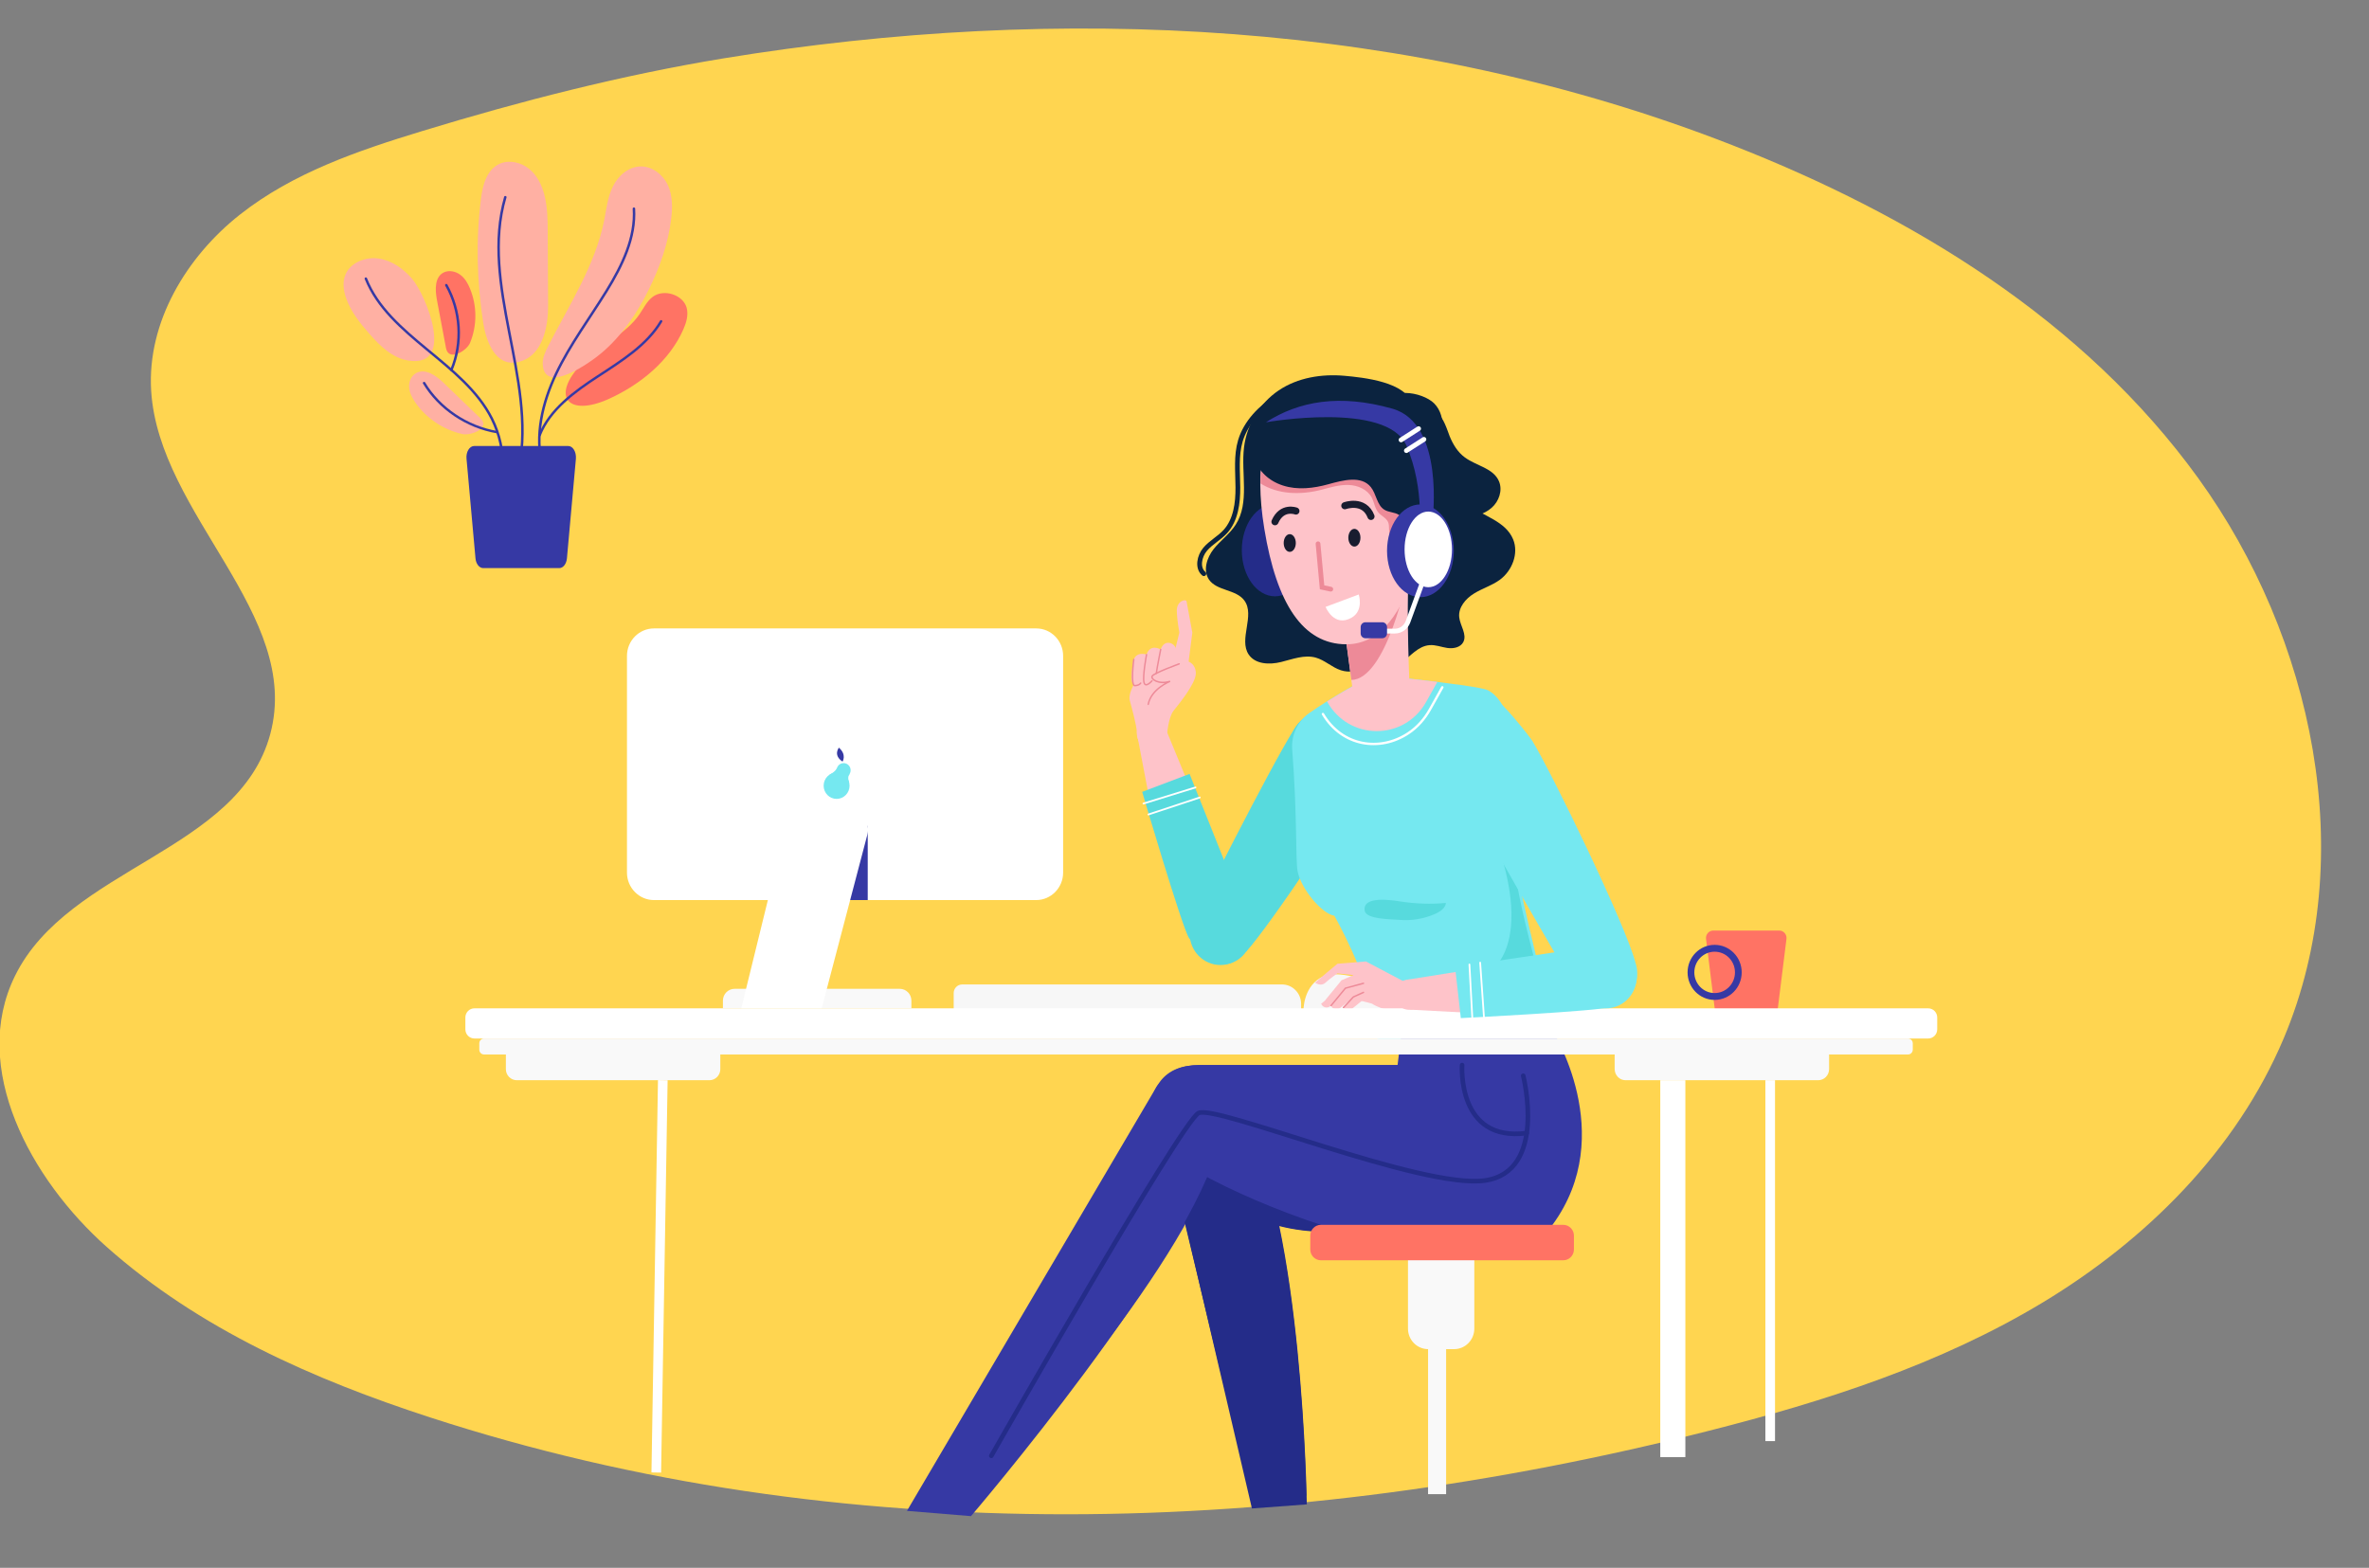 <?xml version="1.0" encoding="utf-8"?>
<svg viewBox="-324.853 -448.718 1652.178 1093.617" xmlns="http://www.w3.org/2000/svg">
  <rect x="-324.853" y="-448.718" width="1652.178" height="1093.617" fill="#808080" stroke="none"/>
  <g transform="matrix(1.033, 0, 0, 1.067, 546.926, 794.162)" style="">
    <defs>
      <rect id="SVGID_1_" x="-2.3" y="1.4" width="1920" height="1080"/>
    </defs>
    <clipPath id="SVGID_2_">
      <rect x="-1040.465" y="-1196.032" width="1920" height="1080" style="overflow: visible;"/>
    </clipPath>
    <path class="st0" d="M -558.965 -1079.132 C -602.265 -1066.332 -646.065 -1051.932 -681.965 -1024.532 C -717.865 -997.132 -744.765 -954.332 -741.865 -909.232 C -736.565 -828.032 -639.765 -763.332 -661.465 -684.932 C -682.765 -608.132 -797.665 -597.932 -833.765 -526.932 C -864.465 -466.732 -823.165 -393.832 -771.965 -349.732 C -709.565 -296.032 -632.065 -262.932 -553.565 -238.232 C -275.565 -150.632 26.935 -159.832 310.035 -229.532 C 388.135 -248.732 465.835 -272.832 535.335 -313.432 C 604.735 -354.032 665.835 -412.432 697.935 -486.132 C 749.535 -604.732 717.635 -748.332 640.335 -852.032 C 563.035 -955.732 446.535 -1024.132 325.635 -1069.932 C 109.535 -1151.832 -128.865 -1162.632 -355.765 -1126.632 C -424.565 -1115.632 -492.265 -1098.832 -558.965 -1079.132" style="clip-path: url(#SVGID_2_); fill: rgb(255, 213, 80);"/>
  </g>
  <g transform="matrix(0.741, 0, 0, 0.754, -235.863, -268.383)" style="">
    <circle class="st1" cx="1132.3" cy="455.5" r="39.6" style="fill: rgb(87, 218, 221);"/>
    <circle class="st1" cx="1029.3" cy="624.1" r="29" style="fill: rgb(87, 218, 221);"/>
    <path class="st1" d="M1169.6,470c-14.6,30.1-94.5,147.2-116.8,171.2l-48.2-32.3c0,0,69.2-135.6,93.3-173.5 c19.3-30.3,48.2,1.1,59,14.9C1159.6,453.7,1171.5,466.1,1169.6,470z" style="fill: rgb(87, 218, 221);"/>
  </g>
  <path class="st2" d="M 485.811 335.986 L 548.262 603.496 L 586.537 600.645 C 586.537 600.645 583.835 405.726 543.201 332.517 C 502.643 259.233 483.068 326.41 485.811 335.986 Z" style="fill: rgb(36, 44, 137);"/>
  <path class="st2" d="M 741.471 320.53 C 731.164 308.24 715.891 301.454 700.023 301.53 C 648.194 301.755 500.345 304.545 497.304 330.029 C 493.671 361.017 489.963 383.258 565.521 405.575 C 636.776 426.535 790.779 379.564 741.471 320.53 Z" style="fill: rgb(36, 44, 137);"/>
  <path class="st3" d="M 612.9 -186.579 C 596.958 -188.013 580.275 -185.373 566.929 -176.402 C 553.731 -167.505 544.684 -152.652 542.756 -136.744 C 540.533 -118.497 546.835 -98.066 536.899 -82.685 C 532.747 -76.201 526.296 -71.677 521.55 -65.722 C 516.805 -59.69 513.987 -50.793 518.288 -44.46 C 523.849 -36.392 537.195 -37.749 542.979 -29.833 C 550.617 -19.428 538.827 -2.841 546.019 7.865 C 550.69 14.726 560.552 15.027 568.56 13.067 C 576.567 11.107 584.797 7.789 592.732 9.977 C 599.034 11.71 604.003 16.762 610.231 18.797 C 621.724 22.567 634.551 14.575 639.964 3.643 C 645.376 -7.29 645.079 -20.333 643.375 -32.472 C 639.667 -58.86 630.028 -85.701 636.849 -111.411 C 641.076 -127.47 663.469 -149.862 659.909 -166.45 C 656.498 -182.357 625.505 -185.448 612.9 -186.579 Z" style="fill: rgb(11, 35, 63);"/>
  <path class="st4" d="M 760.378 274.237 C 699.503 300.248 634.921 275.443 634.921 275.443 C 634.921 271.9 634.625 268.13 634.032 264.36 C 629.212 230.884 605.708 190.02 605.708 190.02 C 597.181 188.813 582.574 171.473 580.127 159.033 C 578.57 151.04 579.978 120.657 576.345 73.987 C 575.605 64.11 580.053 54.535 588.06 48.804 C 591.842 46.091 596.217 43.301 600.592 40.511 C 615.941 30.861 632.623 21.964 632.623 21.964 C 632.623 21.964 655.98 24.301 677.557 26.94 C 689.123 28.373 700.171 29.881 706.844 31.162 C 709.81 31.765 711.961 32.293 712.85 32.745 C 740.879 47.599 732.352 128.12 732.352 151.644 C 732.352 164.988 760.378 274.237 760.378 274.237 Z" style="fill: rgb(117, 232, 240);"/>
  <path class="st3" d="M 675.331 -167.354 C 684.971 -157.703 680.3 -141.418 681.412 -127.695 C 682.449 -115.482 688.901 -103.871 698.689 -96.708 C 709.662 -88.717 725.234 -85.173 730.423 -72.506 C 734.501 -62.63 729.682 -50.492 721.08 -44.233 C 715.594 -40.237 708.846 -38.277 703.063 -34.658 C 697.28 -31.115 692.089 -24.932 692.83 -18.146 C 693.498 -12.19 698.466 -6.158 695.648 -0.805 C 693.647 2.964 688.678 3.869 684.526 3.265 C 680.374 2.663 676.296 0.928 672.07 1.306 C 664.21 1.909 658.649 9.072 652.272 13.897 C 641.001 22.567 622.762 23.246 614.16 11.861 C 609.044 5.075 608.451 -4.123 608.6 -12.643 C 609.044 -40.011 615.05 -67.305 626.098 -92.26 C 634.18 -110.43 645.154 -129.053 642.336 -148.807 C 641.669 -153.632 640.112 -158.457 640.483 -163.358 C 641.818 -179.945 667.176 -175.496 675.331 -167.354 Z" style="fill: rgb(11, 35, 63);"/>
  <path class="st5" d="M 658.055 -56.371 C 657.017 -44.083 656.869 -27.571 657.017 -12.868 C 657.24 6.507 658.055 26.562 658.055 26.562 C 636.109 56.268 619.054 36.44 619.054 36.44 L 617.57 25.508 L 611.714 -18.071 C 610.601 -92.26 660.503 -84.795 658.055 -56.371 Z" style="fill: rgb(254, 195, 201);"/>
  <path class="st6" d="M 658.055 -56.371 C 657.017 -44.083 641.669 25.055 617.645 25.583 L 611.788 -17.996 C 610.601 -92.26 660.503 -84.795 658.055 -56.371 Z" style="fill: rgb(237, 138, 152);"/>
  <ellipse class="st2" cx="564.334" cy="-64.967" rx="23.134" ry="32.194" style="fill: rgb(36, 44, 137);"/>
  <path class="st5" d="M 668.51 -87.812 C 668.51 -84.041 668.288 -80.951 667.991 -78.614 C 667.917 -78.162 667.843 -77.709 667.769 -77.332 C 667.028 -73.109 665.471 -64.138 662.504 -53.658 C 661.912 -51.546 661.318 -49.435 660.577 -47.25 C 653.311 -24.932 639.667 0.703 614.16 0.703 C 583.686 0.703 565.446 -27.797 556.919 -79.745 C 554.99 -91.431 554.176 -101.533 554.101 -110.128 C 554.101 -110.581 554.101 -110.958 554.101 -111.411 C 554.101 -112.693 554.101 -113.973 554.101 -115.18 C 554.323 -125.962 558.105 -135.989 564.407 -143.981 C 565.816 -145.715 567.299 -147.45 568.931 -149.033 C 575.456 -155.29 583.835 -159.739 593.102 -161.397 C 605.337 -163.584 619.796 -164.263 633.587 -160.267 C 662.06 -152.124 668.51 -109.752 668.51 -87.812 Z" style="fill: rgb(254, 195, 201);"/>
  <ellipse class="st7" cx="619.721" cy="-73.638" rx="4.227" ry="6.183" style="fill: rgb(24, 28, 47);"/>
  <ellipse class="st7" cx="574.639" cy="-69.943" rx="4.227" ry="6.183" style="fill: rgb(24, 28, 47);"/>
  <path class="st6" d="M 668.214 -64.213 C 667.621 -60.896 666.508 -57.578 664.284 -55.166 C 663.765 -54.562 663.172 -54.111 662.578 -53.658 C 660.577 -52.3 658.055 -51.622 655.757 -52.225 C 655.609 -52.225 655.535 -52.3 655.387 -52.3 C 652.346 -53.356 650.419 -56.296 648.936 -59.237 C 645.896 -65.57 644.116 -72.582 643.894 -79.669 C 643.819 -81.328 643.894 -83.061 643.227 -84.57 C 641.892 -87.51 638.481 -88.792 636.404 -91.28 C 633.958 -94.145 633.587 -98.217 631.881 -101.533 C 628.842 -107.339 622.094 -110.205 615.718 -110.43 C 609.267 -110.657 603.039 -108.772 596.81 -107.113 C 581.832 -103.267 566.261 -103.871 554.249 -111.486 C 554.249 -112.767 554.249 -114.05 554.249 -115.255 C 554.472 -126.037 558.253 -136.064 564.556 -144.057 C 565.965 -145.791 567.447 -147.525 569.079 -149.108 C 574.121 -149.787 579.088 -151.144 584.205 -151.747 C 600.073 -153.557 616.31 -147.978 629.212 -138.402 C 642.188 -128.827 652.049 -115.557 659.687 -101.232 C 661.169 -98.518 662.504 -95.653 663.765 -92.788 C 665.693 -88.189 667.25 -83.439 668.139 -78.689 C 668.882 -73.863 669.03 -69.038 668.214 -64.213 Z" style="fill: rgb(237, 138, 152);"/>
  <polyline class="st8" points="594.364 -69.415 597.181 -39.031 603.261 -37.749" style="fill: none; stroke: rgb(237, 138, 152); stroke-linecap: round; stroke-miterlimit: 10; stroke-width: 3.309px;"/>
  <path class="st9" d="M 622.762 -34.055 L 599.628 -25.384 C 599.628 -25.384 605.485 -10.758 617.867 -17.92 C 626.394 -22.896 622.762 -34.055 622.762 -34.055 Z" style="fill: rgb(255, 255, 255);"/>
  <path class="st10" d="M 578.94 -92.26 C 578.94 -92.26 569.227 -95.954 564.333 -84.795" style="fill: none; stroke: rgb(24, 28, 47); stroke-linecap: round; stroke-miterlimit: 10; stroke-width: 4.963px;"/>
  <path class="st10" d="M 613.048 -95.954 C 613.048 -95.954 626.469 -100.93 631.289 -88.49" style="fill: none; stroke: rgb(24, 28, 47); stroke-linecap: round; stroke-miterlimit: 10; stroke-width: 4.963px;"/>
  <path class="st3" d="M 569.894 -110.053 C 580.127 -106.736 591.323 -108.093 601.63 -110.958 C 611.788 -113.748 624.541 -117.216 631.214 -108.923 C 635.07 -104.098 635.367 -96.407 640.631 -93.164 C 643.671 -91.28 647.675 -91.506 650.715 -89.621 C 655.832 -86.38 656.647 -78.162 662.281 -75.899 C 666.805 -74.09 672.07 -77.633 673.849 -82.157 C 675.703 -86.756 675.035 -91.883 674.294 -96.783 C 671.402 -114.802 666.731 -133.049 656.795 -148.203 C 646.785 -163.433 630.695 -175.345 612.751 -176.326 C 601.333 -176.929 590.062 -173.159 579.46 -168.636 C 571.155 -165.092 562.777 -160.87 556.696 -154.009 C 542.09 -137.647 549.948 -116.462 569.894 -110.053 Z" style="fill: rgb(11, 35, 63);"/>
  <g transform="matrix(0.741, 0, 0, 0.754, -235.863, -268.383)" style="">
    <path class="st5" d="M1205.1,252.4c-1.4-0.1-1.2-1.8-0.6-2.8c1.9-3.2,4.2-6.8,8.4-7.7c3.9-0.9,8.1,0.9,10.4,3.6s3.1,6.1,3.4,9.4 c0.9,9.2-1.4,18.6-6.4,26.8c-1,1.7-2.3,3.5-4.4,4.2c-2.7,0.9-5.9-0.3-7.7-2.2s-2.5-4.4-3-6.7c-1.9-9-1.7-18.3,0.4-27.2" style="fill: rgb(254, 195, 201);"/>
    <path class="st11" d="M1208.3,252c0,0,6.2-6.4,12.4,0c3.6,3.7,3,10.5,0.7,16" style="fill: none; stroke: rgb(237, 138, 152); stroke-linecap: round; stroke-miterlimit: 10; stroke-width: 2.844px;"/>
  </g>
  <path class="st3" d="M 696.76 -129.656 C 704.694 -123.775 716.707 -122.192 720.562 -112.994 C 723.231 -106.736 720.562 -98.971 715.445 -94.522 C 710.33 -89.998 703.434 -88.264 696.686 -87.963 C 692.089 -87.736 687.269 -88.189 683.34 -90.526 C 679.929 -92.562 677.408 -95.954 675.406 -99.498 C 670.735 -107.942 668.659 -117.819 669.622 -127.394 C 670.216 -133.351 670.587 -161.775 677.557 -159.814 C 681.56 -158.759 684.823 -147.75 686.157 -144.433 C 688.53 -138.704 691.719 -133.351 696.76 -129.656 Z" style="fill: rgb(11, 35, 63);"/>
  <path class="st12" d="M 565.521 -171.727 C 554.323 -164.414 544.165 -154.311 540.236 -141.342 C 537.121 -130.862 538.382 -119.704 538.456 -108.772 C 538.53 -97.839 537.047 -86.078 529.78 -78.011 C 525.554 -73.337 519.697 -70.396 515.618 -65.57 C 511.54 -60.745 509.909 -52.527 514.729 -48.531" style="fill: none; stroke: rgb(11, 35, 63); stroke-linecap: round; stroke-miterlimit: 10; stroke-width: 3.309px;"/>
  <path class="st13" d="M 757.487 269.487 C 757.487 269.487 804.2 342.394 757.932 405.575 C 711.664 468.757 472.984 365.917 475.431 337.493 C 477.878 309.069 487.592 294.14 511.986 294.14 C 536.306 294.14 650.789 294.14 650.789 294.14 L 653.236 274.313 L 757.487 269.487 Z" style="fill: rgb(54, 57, 164);"/>
  <path class="st13" d="M 482.253 309.974 L 346.341 552.823 L 376.815 572.652 C 376.815 572.652 507.091 429.023 526.592 347.295 C 546.019 265.566 486.627 301.153 482.253 309.974 Z" style="fill: rgb(54, 57, 164);"/>
  <path class="st14" d="M 738.431 301.53 C 738.431 301.53 755.486 368.405 711.664 374.588 C 667.843 380.77 524.145 321.359 511.986 327.541 C 499.825 333.724 367.473 566.62 367.473 566.62" style="fill: none; stroke: rgb(36, 44, 137); stroke-linecap: round; stroke-miterlimit: 10; stroke-width: 3.212px;"/>
  <path class="st14" d="M 695.796 294.066 C 695.796 294.066 692.089 348.049 740.879 341.489" style="fill: none; stroke: rgb(36, 44, 137); stroke-linecap: round; stroke-miterlimit: 10; stroke-width: 3.212px;"/>
  <path class="st5" d="M 677.557 26.94 L 669.771 40.888 C 654.496 68.182 615.718 68.03 600.665 40.587 L 600.665 40.587 C 616.014 30.935 632.697 22.04 632.697 22.04 C 632.697 22.04 655.98 24.301 677.557 26.94 Z" style="fill: rgb(254, 195, 201);"/>
  <path class="st1" d="M 760.378 274.237 C 699.503 300.248 634.921 275.443 634.921 275.443 C 634.921 271.9 634.625 268.13 634.032 264.36 C 635.96 263.003 638.11 261.948 640.187 260.967 C 654.126 254.333 668.51 248.527 683.191 243.626 C 696.241 239.253 710.255 235.107 719.079 224.476 C 725.307 216.936 728.05 207.059 728.941 197.258 C 731.164 171.849 721.6 147.12 715.298 122.465 C 711.664 108.292 737.244 139.354 732.352 151.719 C 727.457 164.084 760.378 274.237 760.378 274.237 Z" style="fill: rgb(87, 218, 221);"/>
  <path class="st1" d="M 651.679 180.068 C 662.208 181.727 672.959 182.104 683.563 181.123 C 683.191 184.667 679.78 187.004 676.592 188.513 C 668.51 192.206 659.464 193.715 650.64 192.886 C 645.748 192.433 627.803 192.658 626.914 186.552 C 625.134 175.695 646.637 179.314 651.679 180.068 Z" style="fill: rgb(87, 218, 221);"/>
  <rect x="671.105" y="418.091" class="st15" width="12.592" height="175.423" style="fill: rgb(249, 249, 249);"/>
  <path class="st15" d="M 689.272 492.355 L 671.18 492.355 C 663.395 492.355 657.092 485.947 657.092 478.031 L 657.092 418.091 L 703.36 418.091 L 703.36 478.031 C 703.36 485.947 697.057 492.355 689.272 492.355 Z" style="fill: rgb(249, 249, 249);"/>
  <path class="st2" d="M 484.847 335.147 L 547.842 597.508 L 548.765 597.94 L 586.15 594.604 C 586.15 594.604 582.871 403.036 542.238 331.771 C 501.679 260.432 482.104 325.899 484.847 335.147 Z" style="fill: rgb(36, 44, 137);"/>
  <path class="st2" d="M 740.507 320.68 C 730.201 308.391 714.927 301.605 699.059 301.681 C 647.23 301.907 499.381 304.696 496.34 330.18 C 492.707 361.168 489 383.41 564.556 405.726 C 635.812 426.686 789.816 379.715 740.507 320.68 Z" style="fill: rgb(36, 44, 137);"/>
  <path class="st13" d="M 756.523 269.638 C 756.523 269.638 803.235 342.545 756.968 405.726 C 710.7 468.908 472.02 366.068 474.467 337.644 C 476.914 309.145 486.627 294.292 511.022 294.292 C 535.342 294.292 649.825 294.292 649.825 294.292 L 652.272 274.463 L 756.523 269.638 Z" style="fill: rgb(54, 57, 164);"/>
  <path class="st13" d="M 481.288 310.125 L 307.67 605.168 L 352.319 608.85 C 352.319 608.85 506.128 429.174 525.629 347.445 C 545.055 265.793 485.663 301.304 481.288 310.125 Z" style="fill: rgb(54, 57, 164);"/>
  <path class="st16" d="M 737.467 301.681 C 737.467 301.681 754.521 368.556 710.7 374.738 C 666.879 380.921 523.181 321.509 511.022 327.692 C 498.861 333.874 366.509 566.771 366.509 566.771" style="fill: none; stroke: rgb(36, 44, 137); stroke-linecap: round; stroke-miterlimit: 10; stroke-width: 3.212px;"/>
  <path class="st16" d="M 694.833 294.217 C 694.833 294.217 691.125 348.2 739.914 341.64" style="fill: none; stroke: rgb(36, 44, 137); stroke-linecap: round; stroke-miterlimit: 10; stroke-width: 3.212px;"/>
  <path class="st17" d="M 596.365 405.651 L 765.421 405.651 C 769.499 405.651 772.836 409.044 772.836 413.19 L 772.836 422.841 C 772.836 426.987 769.499 430.381 765.421 430.381 L 596.365 430.381 C 592.287 430.381 588.95 426.987 588.95 422.841 L 588.95 413.19 C 588.95 409.044 592.213 405.651 596.365 405.651 Z" style="fill: rgb(255, 115, 100);"/>
  <g transform="matrix(0.741, 0, 0, 0.754, -235.863, -268.383)" style="">
    <path class="st17" d="M1546.5,699.3h-46c-3.5,0-6.4-2.6-6.8-6l-8.1-63.9c-0.5-4.1,2.7-7.7,6.8-7.7h62.1c4.1,0,7.3,3.6,6.8,7.7 l-8.1,63.9C1552.9,696.7,1550,699.3,1546.5,699.3z" style="fill: rgb(255, 115, 100);"/>
    <circle class="st18" cx="1493.7" cy="660.4" r="22.3" style="fill: none; stroke: rgb(54, 57, 164); stroke-miterlimit: 10; stroke-width: 6.347px;"/>
  </g>
  <path class="st19" d="M 582.574 260.288 L 340.26 260.288 L 340.26 244.003 C 340.26 240.686 342.93 237.971 346.192 237.971 L 569.227 237.971 C 576.567 237.971 582.574 244.078 582.574 251.543 L 582.574 260.288 Z" style="fill: rgb(247, 247, 247);"/>
  <path class="st15" d="M 1005.807 286.828 L 12.752 286.828 C 10.898 286.828 9.415 285.32 9.415 283.435 L 9.415 279.062 C 9.415 277.177 10.898 275.668 12.752 275.668 L 1005.807 275.668 C 1007.66 275.668 1009.143 277.177 1009.143 279.062 L 1009.143 283.435 C 1009.143 285.32 1007.66 286.828 1005.807 286.828 Z" style="fill: rgb(249, 249, 249);"/>
  <path class="st15" d="M 35.515 304.772 L 169.944 304.772 C 174.096 304.772 177.507 301.304 177.507 297.081 L 177.507 287.28 C 177.507 283.058 174.096 279.591 169.944 279.591 L 35.515 279.591 C 31.363 279.591 27.952 283.058 27.952 287.28 L 27.952 297.081 C 27.952 301.304 31.363 304.772 35.515 304.772 Z" style="fill: rgb(249, 249, 249);"/>
  <path class="st15" d="M 808.797 304.772 L 943.226 304.772 C 947.378 304.772 950.789 301.304 950.789 297.081 L 950.789 287.28 C 950.789 283.058 947.378 279.591 943.226 279.591 L 808.797 279.591 C 804.644 279.591 801.234 283.058 801.234 287.28 L 801.234 297.081 C 801.308 301.304 804.644 304.772 808.797 304.772 Z" style="fill: rgb(249, 249, 249);"/>
  <line class="st20" x1="137.393" y1="304.772" x2="132.848" y2="578.425" style="fill: none; stroke: rgb(255, 255, 255); stroke-miterlimit: 10; stroke-width: 6.728px;"/>
  <line class="st21" x1="841.793" y1="304.772" x2="841.793" y2="567.677" style="fill: none; stroke: rgb(255, 255, 255); stroke-miterlimit: 10; stroke-width: 17.493px;"/>
  <line class="st20" x1="909.711" y1="304.772" x2="909.711" y2="556.517" style="fill: none; stroke: rgb(255, 255, 255); stroke-miterlimit: 10; stroke-width: 6.728px;"/>
  <g transform="matrix(0.741, 0, 0, 0.754, -235.863, -268.383)" style="">
    <circle class="st4" cx="1263" cy="431.6" r="34.8" style="fill: rgb(117, 232, 240);"/>
    <circle class="st4" cx="1390.2" cy="661.6" r="30.7" style="fill: rgb(117, 232, 240);"/>
    <path class="st4" d="M1322.2,446.4c18.7,30.1,87.8,170.4,96.6,203.9l-56.2,24.8c0,0-107.3-179.7-127.5-222.8 c-16.2-34.4,33.7-42.2,52.2-44C1291.8,407.8,1319.8,442.4,1322.2,446.4z" style="fill: rgb(117, 232, 240);"/>
  </g>
  <path class="st19" d="M 652.865 256.368 L 584.205 256.368 C 584.205 256.368 583.76 238.424 598.441 232.166 C 610.082 227.265 637.443 237.67 648.342 242.269 C 651.085 243.4 652.939 246.19 652.939 249.205 L 652.939 256.368 Z" style="fill: rgb(247, 247, 247);"/>
  <g transform="matrix(0.741, 0, 0, 0.754, -235.863, -268.383)" style="">
    <g>
      <circle class="st5" cx="1203.7" cy="683.4" r="13.3" style="fill: rgb(254, 195, 201);"/>
      <path class="st5" d="M1203.7,670.1l-38.2-19.8l-26.8,2.1c0,0-18.6,15.2-21.1,17.5c0,0,5.4,4,9.7,0.1c4.2-3.8,11.4-8.7,11.4-8.7 l15,1.6l7.7,23.9l9.7,2.5c0,0,11.3,8,32.6,7.4C1221.7,693.3,1203.7,670.1,1203.7,670.1z" style="fill: rgb(254, 195, 201);"/>
      <path class="st5" d="M1153.7,663l-11.2,4.7l-15.7,18.9l-3.4,2.8c0,0,0.1,0.3,0.3,0.7c1.6,2.9,5.5,3.6,8.2,1.6 c2.5-1.9,6.7-5.1,10.5-8.3l22.9-9C1165.4,674.4,1166.8,656,1153.7,663z" style="fill: rgb(254, 195, 201);"/>
      <path class="st5" d="M1162.9,664.7l-11.2,4.7l-15.7,18.9l-3.4,2.8c0,0,0.1,0.3,0.3,0.7c1.6,2.9,5.5,3.6,8.2,1.6 c2.5-1.9,6.7-5.1,10.5-8.3l22.9-9C1174.7,676.2,1176,657.7,1162.9,664.7z" style="fill: rgb(254, 195, 201);"/>
      <path class="st5" d="M1171.6,668.2l-10.2,4.3l-14.3,17.3l-3.1,2.6c0,0,0.1,0.3,0.3,0.7c1.5,2.6,5.1,3.3,7.5,1.4 c2.3-1.7,6.1-4.7,9.6-7.6l21-8.2C1182.4,678.7,1183.6,661.8,1171.6,668.2z" style="fill: rgb(254, 195, 201);"/>
    </g>
    <polyline class="st22" points="1132.7,691.1 1146.2,675 1163.2,670.5 &#9;" style="fill: none; stroke: rgb(237, 138, 152); stroke-linecap: round; stroke-miterlimit: 10; stroke-width: 1.339px;"/>
    <polyline class="st22" points="1163.2,678.9 1153.7,683.1 1144.3,693 &#9;" style="fill: none; stroke: rgb(237, 138, 152); stroke-linecap: round; stroke-miterlimit: 10; stroke-width: 1.339px;"/>
  </g>
  <path class="st9" d="M 1019.894 275.668 L 6.004 275.668 C 2.52 275.668 -0.298 272.804 -0.298 269.26 L -0.298 261.042 C -0.298 257.499 2.52 254.634 6.004 254.634 L 1019.894 254.634 C 1023.379 254.634 1026.197 257.499 1026.197 261.042 L 1026.197 269.26 C 1026.197 272.804 1023.379 275.668 1019.894 275.668 Z" style="fill: rgb(255, 255, 255);"/>
  <g transform="matrix(0.741, 0, 0, 0.754, -235.863, -268.383)" style="">
    <path class="st15" d="M737.7,693.7H560.3v-7.1c0-6.1,4.9-11,11-11h155.4c6.1,0,11,4.9,11,11V693.7z" style="fill: rgb(249, 249, 249);"/>
    <path class="st9" d="M880.5,367.6v200.5c0,14-11.4,25.4-25.4,25.4H495.4c-14,0-25.4-11.4-25.4-25.4V367.6c0-14,11.4-25.4,25.4-25.4 h359.8C869.2,342.2,880.5,353.6,880.5,367.6z" style="fill: rgb(255, 255, 255);"/>
    <path class="st13" d="M696.6,526.8v66.7h-58.4l50.4-69.3C691.1,520.7,696.6,522.4,696.6,526.8z" style="fill: rgb(54, 57, 164);"/>
    <path class="st9" d="M681.4,513h-46.6c-7.1,0-13.3,4.8-15,11.7l-42.2,168.9h75.7l43.1-161.2C699,522.7,691.5,513,681.4,513z" style="fill: rgb(255, 255, 255);"/>
    <g>
      <g>
        <circle class="st4" cx="673.9" cy="473.4" r="6.6" style="fill: rgb(117, 232, 240);"/>
        <circle class="st4" cx="667.3" cy="487.7" r="12.2" style="fill: rgb(117, 232, 240);"/>
        <path class="st4" d="M679.5,477c0,0-2.3,2.1-0.6,7c1.7,4.8-10.5,0.4-10.5,0.4l4.4-8.8h5.5L679.5,477z" style="fill: rgb(117, 232, 240);"/>
        <path class="st4" d="M667.6,471.3c0,0-0.7,2.7-6,5.7c-5.3,3,6.8,7.4,6.8,7.4l4.6-7.4L667.6,471.3z" style="fill: rgb(117, 232, 240);"/>
      </g>
    </g>
    <path class="st13" d="M672.9,465.4c0,0,4.2-6.5-3.5-12.9C669.5,452.6,663.7,459.4,672.9,465.4z" style="fill: rgb(54, 57, 164);"/>
  </g>
  <g transform="matrix(0.741, 0, 0, 0.754, -235.863, -268.383)" style="">
    <g>
      <polygon class="st5" points="1015.6,527 977,435 951.1,445.3 968.9,537.4 &#9;&#9;" style="fill: rgb(254, 195, 201);"/>
      <circle class="st5" cx="964.4" cy="440.9" r="14" style="fill: rgb(254, 195, 201);"/>
    </g>
    <g>
      <g>
        <circle class="st1" cx="1028.6" cy="624.6" r="29" style="fill: rgb(87, 218, 221);"/>
        <path class="st1" d="M1052.8,607.8l-53.3-131l-44.6,16.6c0,0,37.5,125.3,44.1,135.3C1005.5,638.8,1049.7,643.6,1052.8,607.8z" style="fill: rgb(87, 218, 221);"/>
      </g>
      <line class="st23" x1="1005.1" y1="489.3" x2="956.1" y2="504.2" style="fill: none; stroke: rgb(255, 255, 255); stroke-linecap: round; stroke-miterlimit: 10; stroke-width: 1.655px;"/>
      <line class="st23" x1="960.8" y1="514.3" x2="1009.1" y2="498.6" style="fill: none; stroke: rgb(255, 255, 255); stroke-linecap: round; stroke-miterlimit: 10; stroke-width: 1.655px;"/>
    </g>
  </g>
  <g transform="matrix(0.741, 0, 0, 0.754, -235.863, -268.383)" style="">
    <g>
      <polygon class="st5" points="1302,651.9 1203.5,667.3 1207.3,694.9 1301,699.8 &#9;&#9;" style="fill: rgb(254, 195, 201);"/>
      <circle class="st5" cx="1206.2" cy="681" r="14" style="fill: rgb(254, 195, 201);"/>
    </g>
    <g>
      <g>
        <circle class="st4" cx="1391.3" cy="664.7" r="29" style="fill: rgb(117, 232, 240);"/>
        <path class="st4" d="M1389.4,635.1l-140,20.4l5.4,47.2c0,0,130.6-6.4,142-10.4C1408.2,688.4,1423.5,646.7,1389.4,635.1z" style="fill: rgb(117, 232, 240);"/>
      </g>
      <line class="st23" x1="1262.9" y1="653.1" x2="1265.7" y2="704.2" style="fill: none; stroke: rgb(255, 255, 255); stroke-linecap: round; stroke-miterlimit: 10; stroke-width: 1.655px;"/>
      <line class="st23" x1="1276.6" y1="702.1" x2="1273" y2="651.4" style="fill: none; stroke: rgb(255, 255, 255); stroke-linecap: round; stroke-miterlimit: 10; stroke-width: 1.655px;"/>
    </g>
  </g>
  <g transform="matrix(0.741, 0, 0, 0.754, -235.863, -268.383)" style="">
    <g>
      <g>
        <circle class="st5" cx="963.9" cy="439.3" r="14" style="fill: rgb(254, 195, 201);"/>
      </g>
      <path class="st5" d="M978.3,439.9c0,0,1.4-15.7,6.1-21.5s20.9-25.1,21-34.5s-8.4-13.4-13.3-11c-3.2,1.6-4.5-5.4-5-10.3 c-0.4-4.1-3.9-7.3-8-7.1c-2.5,0.1-5.1,1.6-6.8,6.1c0,0-9.7-5.7-13.3,4.7c0,0-10.9-3.6-12.6,7c-1.7,10.6-2.5,17.3,0.3,21.3 c0,0-4.9,8.8-3.5,14.1c1.4,5.3,6.7,23.5,6.7,30S968.3,454.5,978.3,439.9z" style="fill: rgb(254, 195, 201);"/>
    </g>
    <path class="st5" d="M997.9,378.3l4.2-32.2c0,0-4.8-26-5.4-28.8s-9.3-0.5-9.2,8.3c0.1,8.8,2.4,20.4,2.4,20.4l-8,31.9 C981.9,377.8,991.9,388.5,997.9,378.3z" style="fill: rgb(254, 195, 201);"/>
    <path class="st24" d="M989.7,375c0,0-23.8,8.5-25.4,11.3c-1.6,2.8,6.2,8.2,16.9,4.8c0,0-17.8,6.9-20.6,21.3" style="fill: none; stroke: rgb(237, 138, 152); stroke-linecap: round; stroke-miterlimit: 10; stroke-width: 1.345px;"/>
    <path class="st24" d="M972.3,361.7c0,0-3.4,16.9-4.1,22" style="fill: none; stroke: rgb(237, 138, 152); stroke-linecap: round; stroke-miterlimit: 10; stroke-width: 1.345px;"/>
    <path class="st24" d="M959,366.4c0,0-3.8,19.9-2.4,25.7c1.3,5.7,7.5-1.4,7.5-1.4" style="fill: none; stroke: rgb(237, 138, 152); stroke-linecap: round; stroke-miterlimit: 10; stroke-width: 1.345px;"/>
    <path class="st24" d="M947,370.9c0,0-3.3,24.3,1,24.2c4.2-0.1,5.5-2.3,5.5-2.3" style="fill: none; stroke: rgb(237, 138, 152); stroke-linecap: round; stroke-miterlimit: 10; stroke-width: 1.345px;"/>
  </g>
  <ellipse class="st13" cx="665.767" cy="-64.515" rx="23.282" ry="32.344" style="fill: rgb(54, 57, 164);"/>
  <path class="st25" d="M 670.661 -52.075 L 657.092 -14.98 C 655.683 -11.135 652.049 -8.495 647.971 -8.495 L 633.958 -8.495" style="fill: none; stroke: rgb(255, 255, 255); stroke-miterlimit: 10; stroke-width: 3.326px;"/>
  <path class="st13" d="M 627.433 -3.52 L 639.147 -3.52 C 641.001 -3.52 642.485 -5.028 642.485 -6.912 L 642.485 -11.285 C 642.485 -13.17 641.001 -14.678 639.147 -14.678 L 627.433 -14.678 C 625.58 -14.678 624.096 -13.17 624.096 -11.285 L 624.096 -6.837 C 624.096 -5.028 625.58 -3.52 627.433 -3.52 Z" style="fill: rgb(54, 57, 164);"/>
  <path class="st13" d="M 674.219 -85.851 C 674.219 -85.851 682.969 -153.255 646.193 -163.66 C 609.415 -174.065 581.017 -168.937 558.031 -154.16 C 558.031 -154.16 642.485 -169.088 655.98 -137.95 C 669.474 -106.811 664.58 -74.467 664.58 -74.467" style="fill: rgb(54, 57, 164);"/>
  <ellipse class="st9" cx="671.253" cy="-65.494" rx="16.535" ry="26.388" style="fill: rgb(255, 255, 255);"/>
  <line class="st26" x1="664.506" y1="-149.711" x2="652.272" y2="-141.871" style="fill: none; stroke: rgb(255, 255, 255); stroke-linecap: round; stroke-miterlimit: 10; stroke-width: 3.326px;"/>
  <line class="st26" x1="668.215" y1="-142.247" x2="655.98" y2="-134.406" style="fill: none; stroke: rgb(255, 255, 255); stroke-linecap: round; stroke-miterlimit: 10; stroke-width: 3.326px;"/>
  <path class="st27" d="M 681.041 30.71 L 672.44 46.091 C 668.733 52.725 663.617 58.606 657.314 62.752 C 637.517 75.872 611.121 71.95 597.774 49.333 L 597.774 49.333" style="fill: none; stroke: rgb(255, 255, 255); stroke-linecap: round; stroke-miterlimit: 10; stroke-width: 1.663px;"/>
  <g transform="matrix(0.87, 0, 0, 0.827, -174.025, -523.334)" style="">
    <defs>
      <rect id="SVGID_13_" x="-2.3" y="1.4" width="1920" height="1080"/>
    </defs>
    <clipPath id="SVGID_14_">
      <rect x="-2.3" y="1.4" width="1920" height="1080" style="overflow: visible;" transform="matrix(1, 0, 0, 1, 0, 0)"/>
    </clipPath>
    <path class="st126" d="M374.4,368.1c2.4-5.7,4.2-12.1,2.7-18.2c-2.8-11-18.1-16.3-27.1-9.4c-4.8,3.7-7.3,9.5-10.6,14.6 c-11.2,17.4-31.9,26.2-46,41.4c-25.8,28-11.6,46,21.7,30C340.4,414.3,363.4,394.4,374.4,368.1" style="clip-path: url(#SVGID_14_); fill: rgb(255, 115, 100);"/>
    <path class="st126" d="M203.4,379.5c5.8-14.7,5.7-31.5-0.1-46.1c-1.7-4.3-4-8.6-7.7-11.4c-3.6-2.9-8.9-4.1-13-2.1 c-7.6,3.7-7.2,14.5-5.8,22.8l7.4,41.3C186.4,395.4,200.8,386.1,203.4,379.5" style="clip-path: url(#SVGID_14_); fill: rgb(255, 115, 100);"/>
    <path class="st127" d="M346.7,334.5c8.9-19,15.7-39.1,18-59.9c1.1-9.5,1.1-19.4-2.6-28.1c-3.8-8.7-12.3-16-21.8-15.9 c-9.9,0.1-18.3,8-22.4,17c-4.2,9-5.2,19-7,28.8c-7.2,37.7-28.1,71.2-44.8,105.7c-2.4,4.9-4.7,10.1-4.4,15.5 c1.5,26.3,39.1-2.4,47.2-9.7C325.2,373.4,337.4,354.3,346.7,334.5" style="clip-path: url(#SVGID_14_); fill: rgb(255, 176, 163);"/>
    <path class="st127" d="M157,325.4c-6.8-8.3-16-15.4-26.6-17.1c-10.7-1.7-22.8,3.4-26.8,13.4c-2.5,6.1-1.7,13.1,0.3,19.4 c3.7,11.7,11.3,21.7,19.1,31c8.3,9.9,18.1,20.1,30.9,22.2C192.1,400.8,168.2,339.1,157,325.4" style="clip-path: url(#SVGID_14_); fill: rgb(255, 176, 163);"/>
    <path class="st127" d="M266,348.2c-0.1-20.3-0.2-40.7-0.3-61c0-11.1-0.1-22.3-2.8-33.1c-2.1-8.2-5.8-16.2-12.3-21.6 c-6.4-5.4-15.9-7.7-23.5-4.1c-10.4,5-13.6,18.1-14.9,29.5c-4.2,34.7-3.3,70,1.8,104.6c2.1,14.5,9.4,38.2,28.7,32.9 C262.2,390.3,266.1,364.5,266,348.2" style="clip-path: url(#SVGID_14_); fill: rgb(255, 176, 163);"/>
    <path class="st128" d="M242.8,484.4c13.7-75.4-31.5-154-11.1-227.9" style="clip-path: url(#SVGID_14_); fill: none; stroke: rgb(54, 57, 164); stroke-linecap: round; stroke-miterlimit: 10; stroke-width: 2px;"/>
    <path class="st128" d="M229.7,485.7c0.5-14.6-2.5-29.2-8.8-42.4c-22.6-47.2-82.5-69.2-101-118.1" style="clip-path: url(#SVGID_14_); fill: none; stroke: rgb(54, 57, 164); stroke-linecap: round; stroke-miterlimit: 10; stroke-width: 2px;"/>
    <path class="st128" d="M188.5,402.2c9.1-22.9,7.5-49.8-4.1-71.5" style="clip-path: url(#SVGID_14_); fill: none; stroke: rgb(54, 57, 164); stroke-linecap: round; stroke-miterlimit: 10; stroke-width: 2px;"/>
    <path class="st127" d="M197.1,456.3c-15.3-3.7-29-13.5-37.6-26.7c-2.5-3.9-4.7-8.2-4.9-12.9c-0.3-4.6,1.7-9.6,5.8-11.9 c7.4-4.1,16,2.4,21.9,8.4l29.5,29.9C220,451.5,204,458,197.1,456.3" style="clip-path: url(#SVGID_14_); fill: rgb(255, 176, 163);"/>
    <path class="st128" d="M225,454.7c-24.2-4.4-46.2-20-58.4-41.4" style="clip-path: url(#SVGID_14_); fill: none; stroke: rgb(54, 57, 164); stroke-linecap: round; stroke-miterlimit: 10; stroke-width: 2px;"/>
    <path class="st128" d="M261.5,483.9c-6.4-26.2-0.1-54,11-78.6c11.1-24.5,26.9-46.7,40.5-69.9c12.4-21.2,23.3-44.7,21.8-69.2" style="clip-path: url(#SVGID_14_); fill: none; stroke: rgb(54, 57, 164); stroke-linecap: round; stroke-miterlimit: 10; stroke-width: 2px;"/>
    <path class="st128" d="M259.2,457.3c8.2-21.6,27.7-36.6,46.8-49.7c19-13.1,39.3-26.3,50.6-46.4" style="clip-path: url(#SVGID_14_); fill: none; stroke: rgb(54, 57, 164); stroke-linecap: round; stroke-miterlimit: 10; stroke-width: 2px;"/>
    <path class="st129" d="M275,569.4H214c-3.1,0-5.8-3.5-6.2-8.2l-7.2-84.1c-0.5-5.7,2.4-10.7,6.2-10.7h75.3c3.8,0,6.6,5,6.2,10.7 l-7.2,84.1C280.7,565.8,278.1,569.4,275,569.4" style="clip-path: url(#SVGID_14_); fill: rgb(54, 57, 164);"/>
  </g>
</svg>